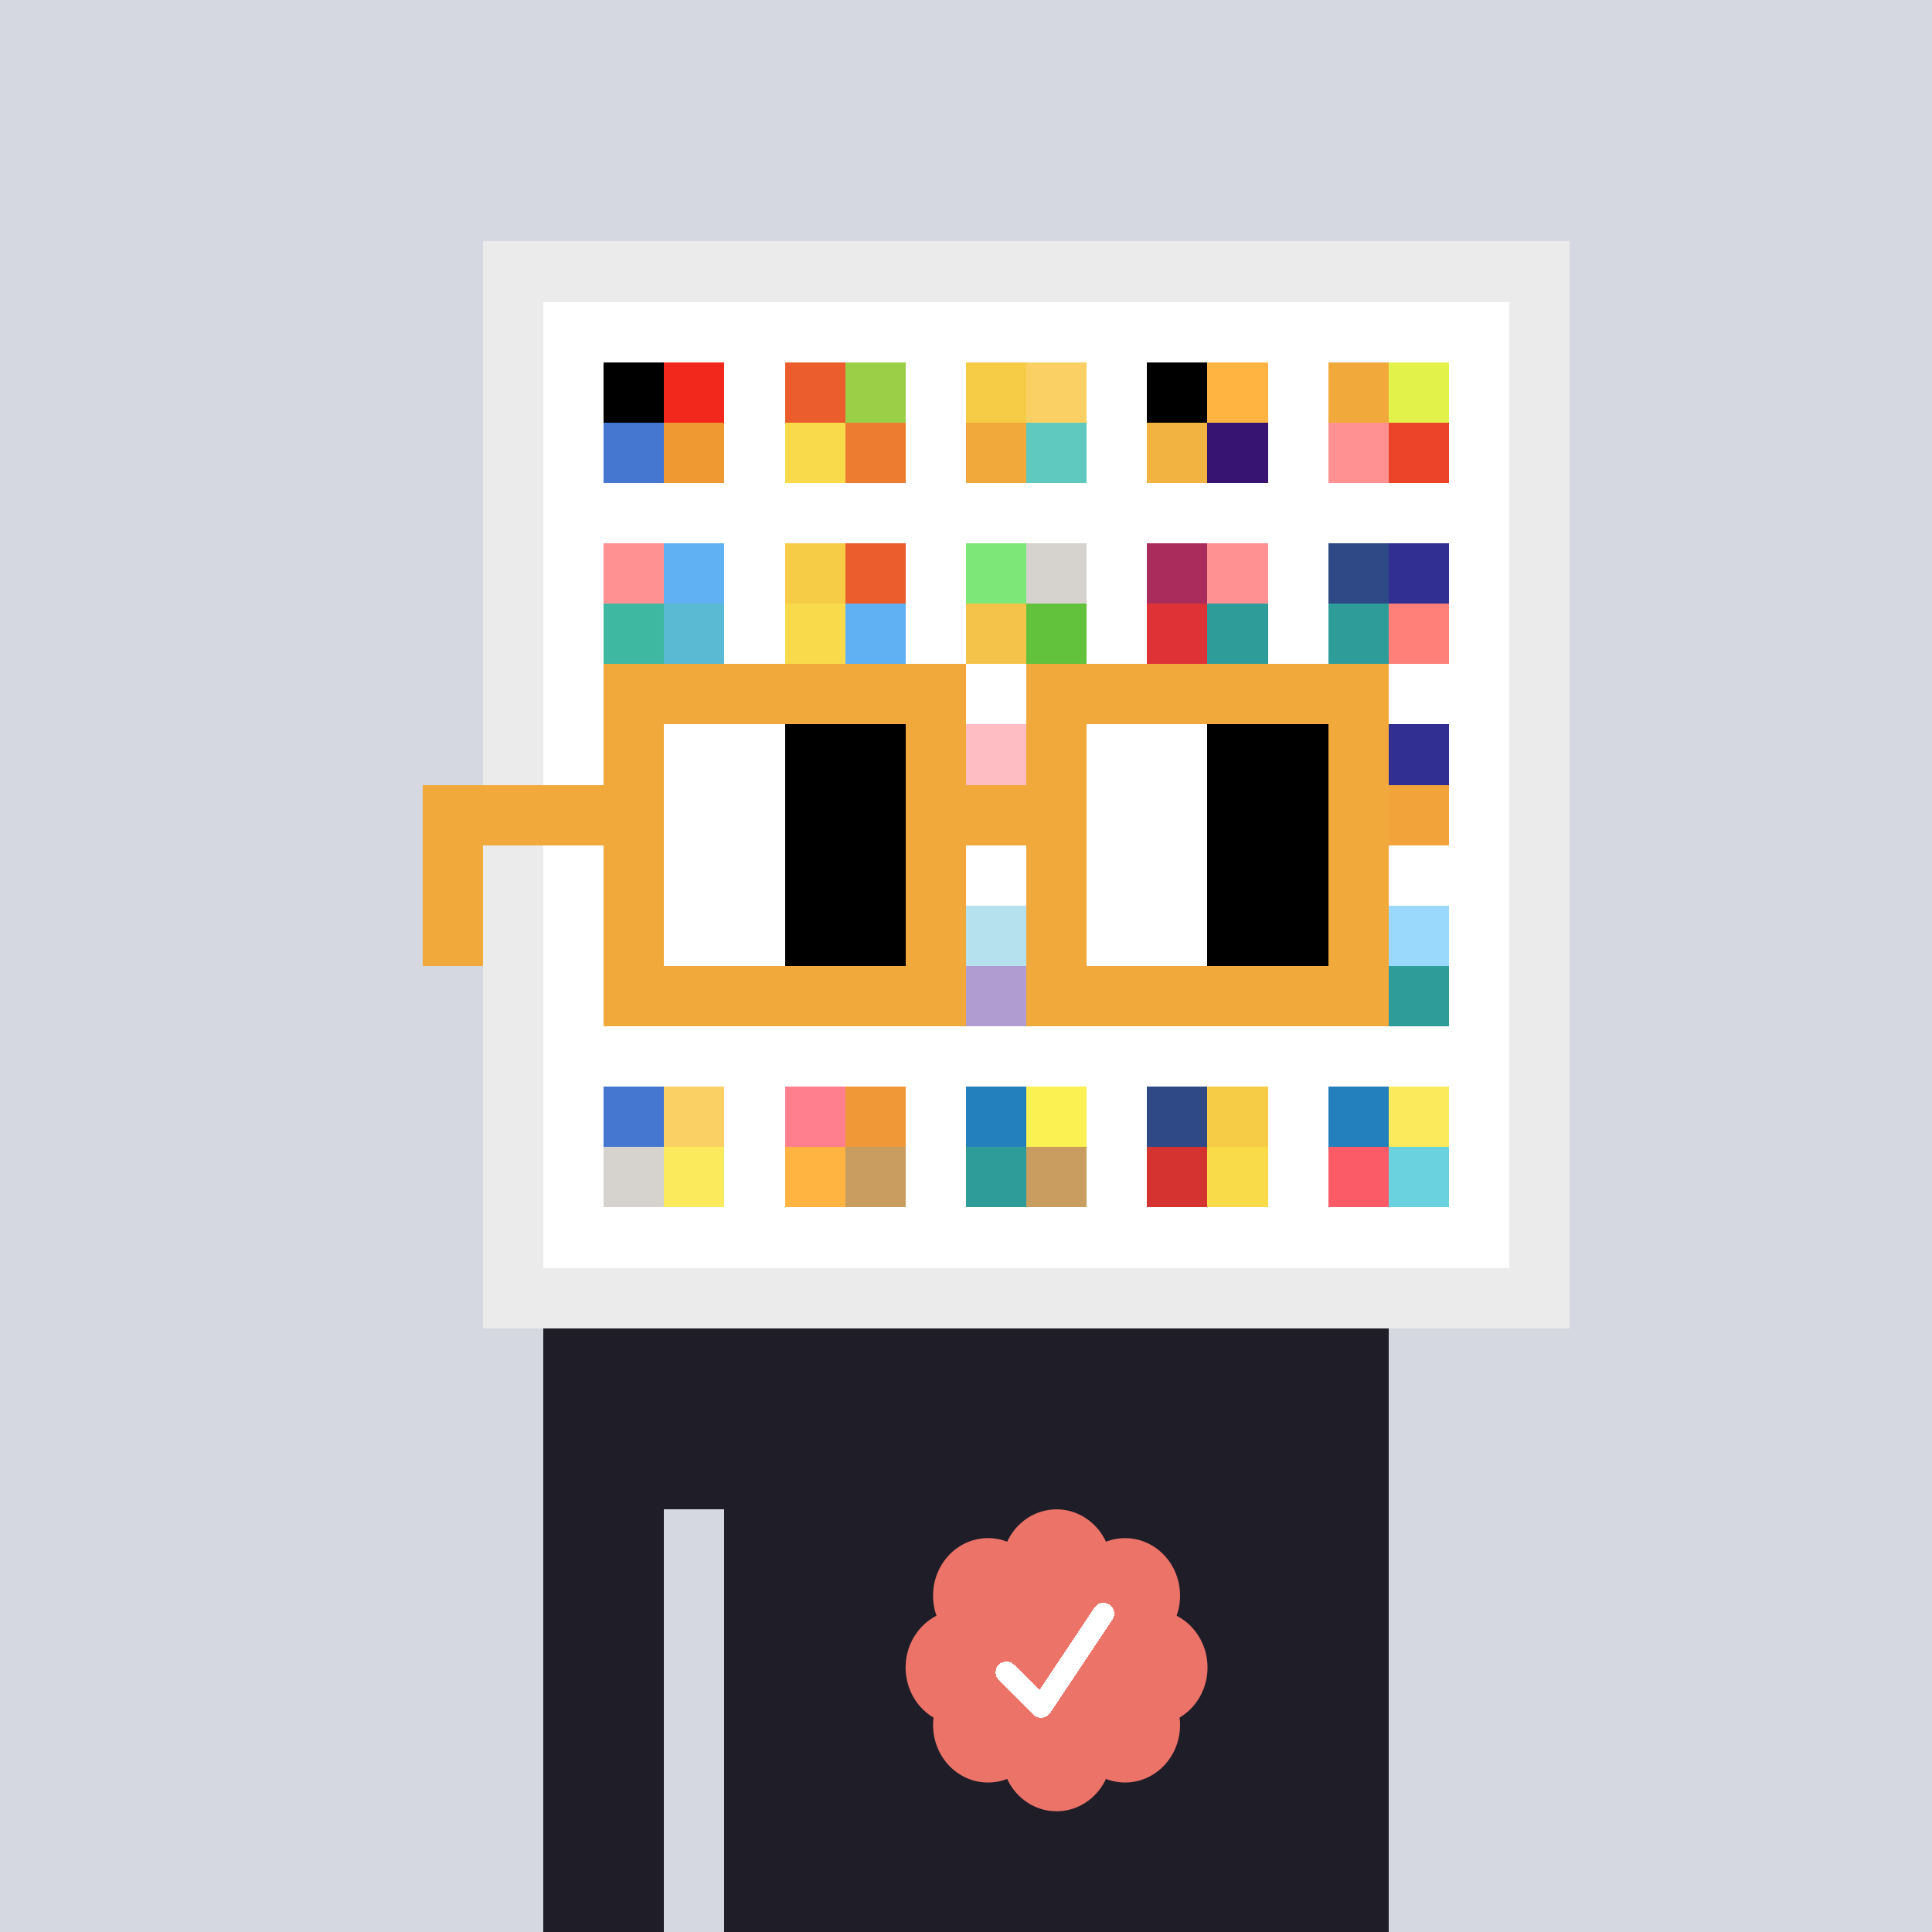 <svg xmlns="http://www.w3.org/2000/svg" viewBox="0 0 320 320" width="2000" height="2000" shape-rendering="crispEdges"><defs><style>.check{fill: #EC7368}</style></defs><path fill="#D5D7E1" d="M0 0h320v320H0z" /><path fill="#EBEBEB" d="M80 40h180v180H80z"/><path fill="#FFFFFF" d="M90 50h160v160H90z"/><path fill="#000000" d="M100 60h10v10h-10z"/><path fill="#4576D0" d="M100 70h10v10h-10z"/><path fill="#F2281C" d="M110 60h10v10h-10z"/><path fill="#EF9933" d="M110 70h10v10h-10z"/><path fill="#EB5D2D" d="M130 60h10v10h-10z"/><path fill="#F9DA4A" d="M130 70h10v10h-10z"/><path fill="#9CCF48" d="M140 60h10v10h-10z"/><path fill="#ED7C30" d="M140 70h10v10h-10z"/><path fill="#F6CB45" d="M160 60h10v10h-10z"/><path fill="#F2A93C" d="M160 70h10v10h-10z"/><path fill="#FAD064" d="M170 60h10v10h-10z"/><path fill="#5FC9BF" d="M170 70h10v10h-10z"/><path fill="#000000" d="M190 60h10v10h-10z"/><path fill="#F2B341" d="M190 70h10v10h-10z"/><path fill="#FFB340" d="M200 60h10v10h-10z"/><path fill="#371471" d="M200 70h10v10h-10z"/><path fill="#F2A93C" d="M220 60h10v10h-10z"/><path fill="#FF9193" d="M220 70h10v10h-10z"/><path fill="#E2F24A" d="M230 60h10v10h-10z"/><path fill="#EB4429" d="M230 70h10v10h-10z"/><path fill="#FF9193" d="M100 90h10v10h-10z"/><path fill="#3EB8A1" d="M100 100h10v10h-10z"/><path fill="#60B1F4" d="M110 90h10v10h-10z"/><path fill="#5ABAD3" d="M110 100h10v10h-10z"/><path fill="#F6CB45" d="M130 90h10v10h-10z"/><path fill="#F9DA4A" d="M130 100h10v10h-10z"/><path fill="#EB5D2D" d="M140 90h10v10h-10z"/><path fill="#60B1F4" d="M140 100h10v10h-10z"/><path fill="#7DE778" d="M160 90h10v10h-10z"/><path fill="#F4C44A" d="M160 100h10v10h-10z"/><path fill="#D6D3CE" d="M170 90h10v10h-10z"/><path fill="#63C23C" d="M170 100h10v10h-10z"/><path fill="#AA2C5C" d="M190 90h10v10h-10z"/><path fill="#DE3237" d="M190 100h10v10h-10z"/><path fill="#FF9193" d="M200 90h10v10h-10z"/><path fill="#2E9D9A" d="M200 100h10v10h-10z"/><path fill="#2E4985" d="M220 90h10v10h-10z"/><path fill="#2E9D9A" d="M220 100h10v10h-10z"/><path fill="#322F92" d="M230 90h10v10h-10z"/><path fill="#FF8079" d="M230 100h10v10h-10z"/><path fill="#FA5B67" d="M160 120h10v10h-10z"/><path fill="#322F92" d="M230 120h10v10h-10z"/><path fill="#F2A43A" d="M230 130h10v10h-10z"/><path fill="#45B2D3" d="M160 150h10v10h-10z"/><path fill="#3B088C" d="M160 160h10v10h-10z"/><path fill="#9AD9FB" d="M230 150h10v10h-10z"/><path fill="#2E9D9A" d="M230 160h10v10h-10z"/><path fill="#4576D0" d="M100 180h10v10h-10z"/><path fill="#D6D3CE" d="M100 190h10v10h-10z"/><path fill="#FAD064" d="M110 180h10v10h-10z"/><path fill="#FBEA5B" d="M110 190h10v10h-10z"/><path fill="#FF7F8E" d="M130 180h10v10h-10z"/><path fill="#FFB340" d="M130 190h10v10h-10z"/><path fill="#F09837" d="M140 180h10v10h-10z"/><path fill="#C99C5F" d="M140 190h10v10h-10z"/><path fill="#2480BD" d="M160 180h10v10h-10z"/><path fill="#2E9D9A" d="M160 190h10v10h-10z"/><path fill="#FCF153" d="M170 180h10v10h-10z"/><path fill="#C99C5F" d="M170 190h10v10h-10z"/><path fill="#2E4985" d="M190 180h10v10h-10z"/><path fill="#D5332F" d="M190 190h10v10h-10z"/><path fill="#F6CB45" d="M200 180h10v10h-10z"/><path fill="#F9DB49" d="M200 190h10v10h-10z"/><path fill="#2480BD" d="M220 180h10v10h-10z"/><path fill="#FA5B67" d="M220 190h10v10h-10z"/><path fill="#FBEA5B" d="M230 180h10v10h-10z"/><path fill="#6AD1DE" d="M230 190h10v10h-10z"/><path fill="#1F1D28" d="M90 220h20v100H90V220Zm20 0h10v30h-10v-30Zm10 0h110v100H120V220Z"/><path class="check" shape-rendering="geometricPrecision" d="M200 276.191c0-3.762-2.083-7.024-5.114-8.572a9.97 9.97 0 0 0 .567-3.333c0-5.262-4.072-9.519-9.091-9.519-1.118 0-2.19.199-3.18.595-1.472-3.184-4.586-5.362-8.181-5.362-3.595 0-6.704 2.184-8.182 5.357a8.604 8.604 0 0 0-3.182-.595c-5.023 0-9.09 4.262-9.09 9.524 0 1.176.198 2.295.565 3.333-3.028 1.548-5.112 4.805-5.112 8.572 0 3.559 1.862 6.661 4.624 8.299-.048.405-.077.81-.077 1.225 0 5.262 4.067 9.523 9.09 9.523 1.12 0 2.191-.204 3.179-.594 1.476 3.175 4.586 5.356 8.183 5.356 3.6 0 6.71-2.181 8.183-5.356.988.387 2.059.59 3.18.59 5.024 0 9.091-4.263 9.091-9.525 0-.413-.029-.818-.079-1.22 2.757-1.637 4.626-4.739 4.626-8.296v-.002Z" /><path fill="#fff" d="m184.249 268.252-10.319 15.476a1.785 1.785 0 0 1-2.478.496l-.274-.224-5.75-5.75a1.784 1.784 0 1 1 2.524-2.524l4.214 4.207 9.106-13.666a1.787 1.787 0 0 1 2.476-.493 1.784 1.784 0 0 1 .501 2.476v.002Z"/><path fill="#FFFFFF" fill-opacity=".6" d="M160 120h10v50h-10z"/><path fill="#fff" d="M130 120h-20v10h20v-10Zm0 10h-20v10h20v-10Zm0 10h-20v10h20v-10Zm0 10h-20v10h20v-10Z"/><path fill="#000" d="M150 120h-20v10h20v-10Zm0 10h-20v10h20v-10Zm0 10h-20v10h20v-10Zm0 10h-20v10h20v-10Z"/><path fill="#fff" d="M200 120h-20v10h20v-10Zm0 10h-20v10h20v-10Zm0 10h-20v10h20v-10Zm0 10h-20v10h20v-10Z"/><path fill="#000" d="M220 120h-20v10h20v-10Zm0 10h-20v10h20v-10Zm0 10h-20v10h20v-10Zm0 10h-20v10h20v-10Z"/><path fill="#F2A93C" d="M160 110h-60v10h60v-10Zm70 0h-60v10h60v-10Zm-120 10h-10v10h10v-10Zm50 0h-10v10h10v-10Zm20 0h-10v10h10v-10Zm50 0h-10v10h10v-10Zm0 10h-10v10h10v-10Zm-120 10h-10v10h10v-10Zm50 0h-10v10h10v-10Zm20 0h-10v10h10v-10Zm50 0h-10v10h10v-10Zm-150 0H70v10h10v-10Zm0 10H70v10h10v-10Zm30 0h-10v10h10v-10Zm50 0h-10v10h10v-10Zm20 0h-10v10h10v-10Zm50 0h-10v10h10v-10Zm-70 10h-60v10h60v-10Zm70 0h-60v10h60v-10Zm-120-30H70v10h40v-10Zm70 0h-30v10h30v-10Z"/></svg>